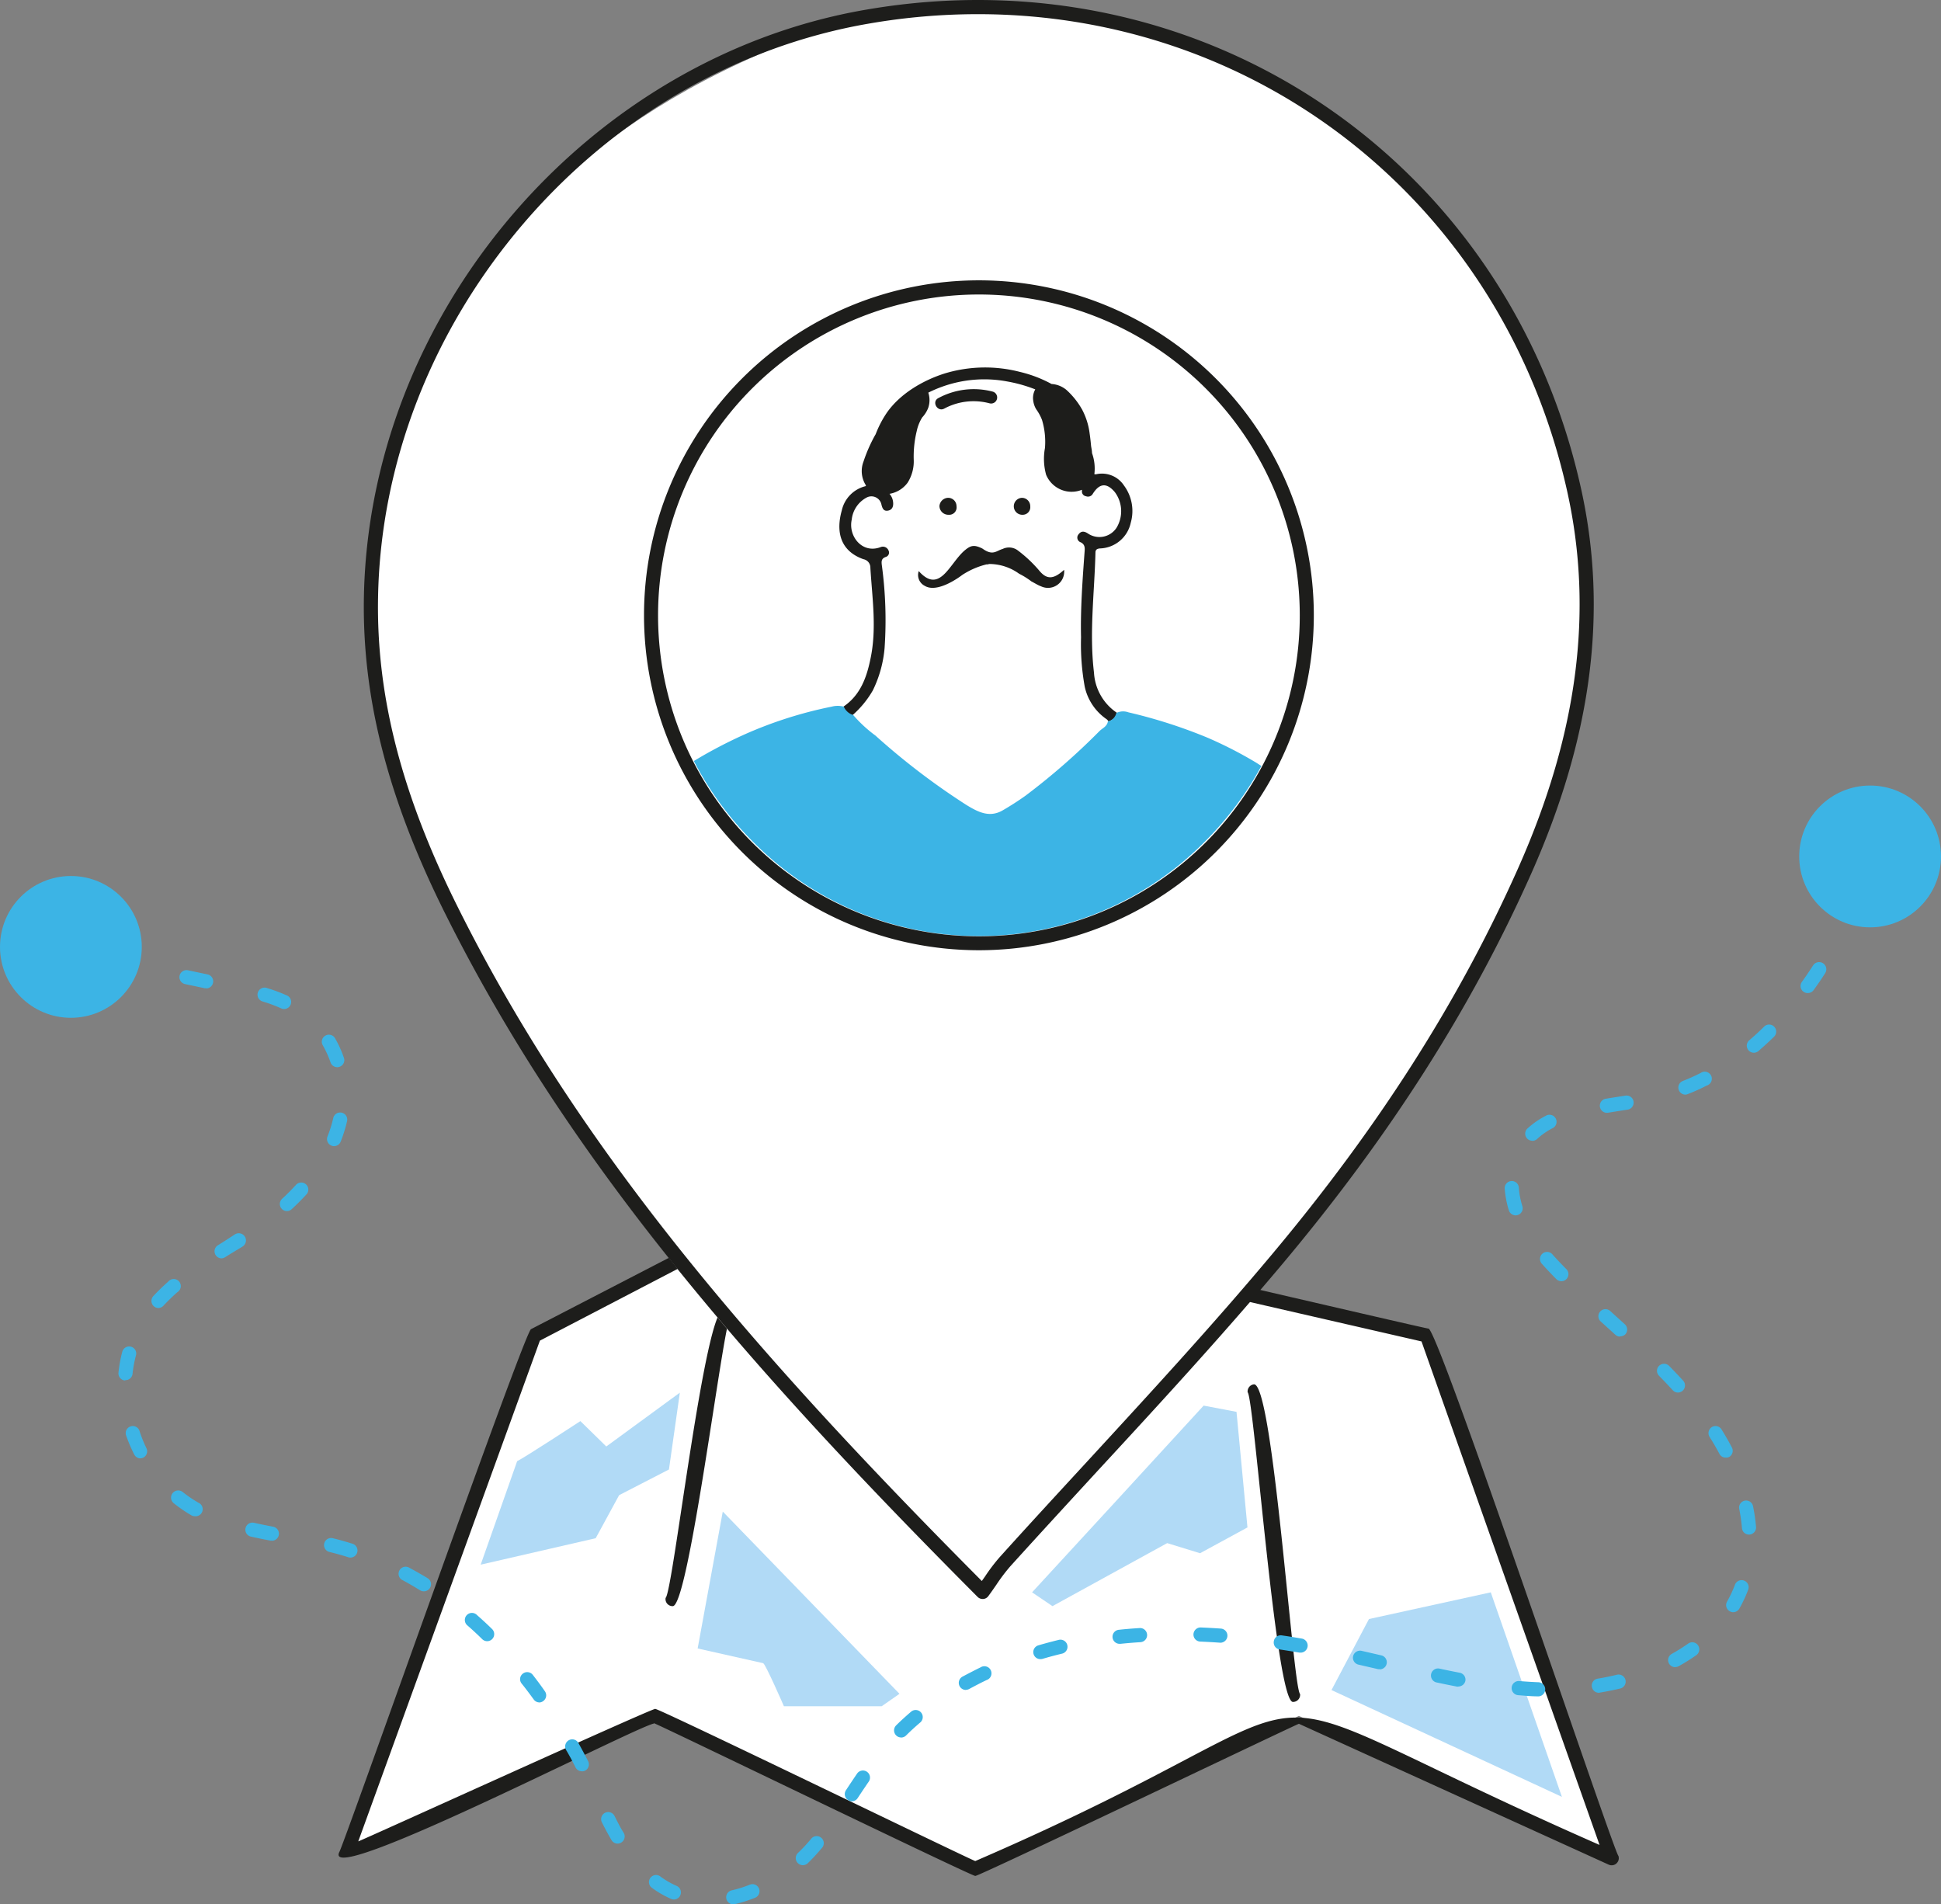 <svg id="Capa_1" data-name="Capa 1" xmlns="http://www.w3.org/2000/svg" viewBox="0 0 320.62 314.51"><rect x="0" y="0" width="320.62" height="314.51" fill="#808080" stroke="none"/><defs><style>.cls-1{fill:#fff;}.cls-2{fill:#1d1d1b;}.cls-3{fill:#b1daf6;}.cls-4{fill:#3cb4e5;}.cls-5{fill:none;}</style></defs><polygon class="cls-1" points="165.23 204.4 113.58 207.44 88.26 220.55 57.13 306.31 108.23 283.4 161.1 308.66 214.55 283.4 266.24 306.9 235.7 220.55 165.23 204.4"/><path class="cls-2" d="M162.92,312.41c-.68,0-52.28-25-52.89-25.14.49-1.46-55,27.47-52.18,21.23.56-.64,30.66-86.17,31.69-86.4L114.86,209c.45-.46,51.61-3,52.12-3.17.32-.2,70.46,16.24,70.8,16.18,1.64,0,30.55,86.34,31.38,87.1a1.18,1.18,0,0,1-1.58,1.45l-51.2-23.28C215.88,287.39,163.44,312.52,162.92,312.41Zm-52.87-27.59c.67-.05,52.26,25,52.87,25.13,68.46-29.58,35-32.59,103.12-2.66l-29.41-83.16-69.68-16-51.24,3L91,224,61,306.7C61.6,306.54,109.41,284.78,110.05,284.82Z" transform="translate(-1.82 -2.58)"/><line class="cls-2" x1="111.1" y1="264.1" x2="119.39" y2="217.47"/><path class="cls-2" d="M112.92,267.85a1.16,1.16,0,0,1-1.15-1.37c1.22-.94,6.52-48.4,9.64-47.58a1.17,1.17,0,0,1,1,1.35C121.29,221.22,115.59,268.21,112.92,267.85Z" transform="translate(-1.82 -2.58)"/><line class="cls-2" x1="207.26" y1="229.8" x2="213.61" y2="279.92"/><path class="cls-2" d="M215.42,283.67c-2.83.33-6.43-50.12-7.51-51.14a1.19,1.19,0,0,1,1-1.31c3.2-.63,6.45,50.12,7.66,51.14A1.17,1.17,0,0,1,215.42,283.67Z" transform="translate(-1.82 -2.58)"/><polygon class="cls-3" points="219.94 279.13 226.13 267.4 246.25 262.99 258 296.77 219.94 279.13"/><polygon class="cls-3" points="204.25 233.18 206.06 252.27 198.23 256.53 192.8 254.86 173.85 265.27 170.48 262.99 183.99 248.31 198.82 232.15 204.25 233.18"/><path class="cls-3" d="M121.21,252.23l-4.15,22.61,10.82,2.43h0c.37.08,3.43,7.11,3.43,7.11h16.15l2.94-2.05Z" transform="translate(-1.82 -2.58)"/><path class="cls-3" d="M97.69,237.29l4.28,4.19,12.15-8.89-1.8,12.69-8.23,4.24-3.87,7.11-19,4.37L87,244.6l.24-.69C88.53,243.28,97.69,237.29,97.69,237.29Z" transform="translate(-1.82 -2.58)"/><path class="cls-1" d="M163.19,265.5C129,232.89,83.65,182.79,68.32,132.89c-7.77-25.28-6.56-51.21,5.14-73.35C84.84,38,105.34,17.35,144,5.33,222.86-11,290.6,75.25,253.58,146.39,233.74,193.29,195.57,227.45,163.19,265.5Z" transform="translate(-1.82 -2.58)"/><path class="cls-2" d="M164.13,266.67a1.18,1.18,0,0,1-.83-.35c-38-38.14-67.48-71.91-87.87-112.71-9.51-19-13.8-35.69-13.5-52.42.41-22.68,9.1-45.08,24.48-63.08S122.57,8,144.87,4.18c55.2-9.54,106,24.46,118.11,79.09,4.49,20.26,1.8,41.06-8.23,63.6-9.91,22.26-23.4,43.41-41.25,64.65-9.76,11.62-20.22,23-30.33,33.94-4.77,5.19-9.71,10.55-14.51,15.86a30.21,30.21,0,0,0-2.26,3c-.41.59-.84,1.22-1.33,1.88a1.15,1.15,0,0,1-.85.47ZM163.34,4.92a105.41,105.41,0,0,0-18.07,1.57C123.5,10.25,103.22,22,88.18,39.63S64.66,79.1,64.27,101.23c-.3,16.35,3.91,32.66,13.25,51.33C97.59,192.74,126.61,226.11,164,263.7c.18-.25.34-.49.51-.72a29.45,29.45,0,0,1,2.44-3.22c4.8-5.33,9.75-10.69,14.53-15.88C191.55,232.93,202,221.6,211.72,210c17.7-21.08,31.08-42,40.9-64.1s12.46-42.39,8.08-62.14C250.18,36.42,210,4.92,163.34,4.92Z" transform="translate(-1.82 -2.58)"/><path class="cls-4" d="M122.93,317.1a1.17,1.17,0,0,1-.25-2.31,19.55,19.55,0,0,0,3-.94,1.16,1.16,0,0,1,.87,2.16,22.07,22.07,0,0,1-3.36,1.06A1.09,1.09,0,0,1,122.93,317.1Zm-9.79-.8a1.28,1.28,0,0,1-.47-.1,16.56,16.56,0,0,1-3.1-1.78,1.17,1.17,0,1,1,1.37-1.89,14.18,14.18,0,0,0,2.66,1.53,1.17,1.17,0,0,1-.46,2.24Zm21.28-5.67a1.17,1.17,0,0,1-.81-2c.35-.33.69-.68,1-1s.79-.87,1.17-1.32a1.17,1.17,0,1,1,1.78,1.51c-.4.47-.81.94-1.24,1.4s-.73.76-1.11,1.13A1.2,1.2,0,0,1,134.42,310.63Zm-30.59-3.56a1.18,1.18,0,0,1-1-.58c-.53-.9-1.06-1.88-1.62-3a1.17,1.17,0,0,1,2.08-1.06c.55,1.08,1,2,1.56,2.87a1.18,1.18,0,0,1-.42,1.6A1.16,1.16,0,0,1,103.83,307.07Zm38.7-7a1.15,1.15,0,0,1-.64-.2,1.16,1.16,0,0,1-.33-1.62c.61-.93,1.23-1.86,1.86-2.78a1.17,1.17,0,0,1,1.93,1.32c-.63.91-1.24,1.83-1.85,2.75A1.16,1.16,0,0,1,142.53,300.08Zm-44.64-4.95a1.18,1.18,0,0,1-1-.63c-.5-1-1-1.95-1.57-2.9a1.18,1.18,0,0,1,.45-1.59,1.17,1.17,0,0,1,1.59.44c.55,1,1.09,2,1.6,3a1.17,1.17,0,0,1-.49,1.58A1.19,1.19,0,0,1,97.89,295.13Zm52.78-5.58a1.17,1.17,0,0,1-.82-2c.8-.79,1.65-1.56,2.53-2.31a1.17,1.17,0,0,1,1.51,1.78c-.83.71-1.64,1.44-2.39,2.19A1.16,1.16,0,0,1,150.67,289.55Zm-59.75-5.79a1.14,1.14,0,0,1-.94-.49c-.65-.89-1.31-1.78-2-2.63a1.15,1.15,0,0,1,.2-1.63,1.17,1.17,0,0,1,1.64.19c.68.88,1.37,1.79,2,2.71a1.16,1.16,0,0,1-.27,1.63A1.13,1.13,0,0,1,90.92,283.76Zm165-1h0c-1.1,0-2.24-.11-3.38-.2a1.17,1.17,0,0,1,.19-2.33c1.11.09,2.21.16,3.27.2a1.17,1.17,0,0,1,0,2.33Zm10-.59a1.17,1.17,0,0,1-1.15-1,1.15,1.15,0,0,1,1-1.34c1.08-.18,2.15-.4,3.18-.65a1.17,1.17,0,0,1,.56,2.27c-1.1.26-2.22.49-3.36.68Zm-104.55-.47a1.17,1.17,0,0,1-.56-2.2c1-.53,2-1.05,3-1.54a1.17,1.17,0,1,1,1,2.1c-1,.47-2,1-2.91,1.49A1.15,1.15,0,0,1,161.38,281.67Zm81.35-.55-.22,0c-1.09-.21-2.19-.43-3.29-.67a1.17,1.17,0,1,1,.49-2.28q1.62.35,3.24.66a1.16,1.16,0,0,1,.93,1.36A1.18,1.18,0,0,1,242.73,281.12Zm-13-2.88a1.15,1.15,0,0,1-.26,0l-3.24-.75a1.17,1.17,0,0,1-.89-1.39,1.18,1.18,0,0,1,1.4-.89l3.26.75a1.17,1.17,0,0,1-.27,2.31Zm48.81-.33a1.17,1.17,0,0,1-.57-2.19,30.36,30.36,0,0,0,2.71-1.7,1.16,1.16,0,0,1,1.63.27,1.18,1.18,0,0,1-.27,1.63,31.8,31.8,0,0,1-2.94,1.84A1.15,1.15,0,0,1,278.52,277.91ZM173.69,276.6a1.16,1.16,0,0,1-.33-2.28c1.08-.32,2.18-.61,3.28-.88a1.17,1.17,0,1,1,.55,2.27c-1.07.26-2.13.54-3.17.85A1.24,1.24,0,0,1,173.69,276.6Zm43-1.07-.19,0c-1.09-.18-2.18-.36-3.27-.52a1.16,1.16,0,0,1-1-1.33,1.15,1.15,0,0,1,1.32-1c1.11.16,2.22.34,3.32.53a1.17,1.17,0,0,1-.2,2.32Zm-29.88-1.46a1.16,1.16,0,0,1-.12-2.32c1.1-.12,2.24-.21,3.37-.28a1.16,1.16,0,0,1,1.24,1.09,1.17,1.17,0,0,1-1.09,1.24c-1.1.07-2.21.16-3.28.27Zm16.65-.18h-.08c-1.11-.08-2.21-.14-3.3-.19a1.16,1.16,0,0,1-1.12-1.21,1.18,1.18,0,0,1,1.22-1.12c1.1.05,2.24.11,3.36.19a1.17,1.17,0,0,1-.08,2.33Zm-121.16-.25a1.17,1.17,0,0,1-.82-.33c-.78-.77-1.59-1.52-2.4-2.23a1.17,1.17,0,1,1,1.54-1.75c.84.74,1.68,1.51,2.49,2.31a1.17,1.17,0,0,1-.81,2Zm205.81-4.79a1.1,1.1,0,0,1-.57-.16,1.16,1.16,0,0,1-.44-1.59,20,20,0,0,0,1.33-2.85,1.17,1.17,0,0,1,2.19.81,22.14,22.14,0,0,1-1.49,3.2A1.19,1.19,0,0,1,288.07,268.85ZM71.8,265.4a1.14,1.14,0,0,1-.61-.18c-.93-.57-1.88-1.13-2.83-1.64a1.17,1.17,0,1,1,1.11-2.05c1,.53,2,1.11,3,1.71a1.17,1.17,0,0,1-.62,2.16Zm-12.08-5.57a1.48,1.48,0,0,1-.35-.05c-.79-.25-1.61-.49-2.42-.7l-.71-.18a1.16,1.16,0,0,1-.86-1.41,1.17,1.17,0,0,1,1.41-.86l.75.19c.84.22,1.7.47,2.53.73a1.17,1.17,0,0,1-.35,2.28Zm-13-2.8-.21,0c-1.28-.24-2.33-.46-3.31-.68a1.17,1.17,0,0,1,.51-2.28c1,.22,2,.43,3.23.66a1.17,1.17,0,0,1-.22,2.32Zm244-1a1.16,1.16,0,0,1-1.16-1.07,27.3,27.3,0,0,0-.45-3.16,1.16,1.16,0,1,1,2.28-.46,29.55,29.55,0,0,1,.5,3.43,1.18,1.18,0,0,1-1.07,1.26ZM34,253a1.18,1.18,0,0,1-.57-.15,23.89,23.89,0,0,1-2.91-2A1.17,1.17,0,0,1,32,249a20,20,0,0,0,2.61,1.77A1.17,1.17,0,0,1,34,253Zm-9-9.55a1.18,1.18,0,0,1-1-.63,25.3,25.3,0,0,1-1.37-3.22,1.17,1.17,0,0,1,2.21-.76A22.05,22.05,0,0,0,26,241.75a1.17,1.17,0,0,1-.51,1.57A1.24,1.24,0,0,1,25,243.44Zm261.84-.13a1.15,1.15,0,0,1-1-.62c-.5-.94-1.05-1.89-1.63-2.8a1.18,1.18,0,0,1,.36-1.61,1.16,1.16,0,0,1,1.61.36c.62,1,1.2,2,1.72,3a1.17,1.17,0,0,1-.49,1.58A1.13,1.13,0,0,1,286.84,243.31ZM279,232.57a1.15,1.15,0,0,1-.86-.37c-.71-.77-1.47-1.58-2.27-2.39a1.16,1.16,0,0,1,0-1.65,1.18,1.18,0,0,1,1.65,0c.82.83,1.6,1.66,2.33,2.45a1.18,1.18,0,0,1-.07,1.65A1.2,1.2,0,0,1,279,232.57Zm-256.49-2h-.12a1.17,1.17,0,0,1-1-1.28,22,22,0,0,1,.63-3.46,1.18,1.18,0,0,1,1.43-.83,1.16,1.16,0,0,1,.83,1.43,19.72,19.72,0,0,0-.57,3.1A1.16,1.16,0,0,1,22.51,230.52Zm246.92-7.24a1.16,1.16,0,0,1-.78-.3l-2.47-2.24a1.17,1.17,0,0,1,1.57-1.73l2.47,2.24a1.18,1.18,0,0,1,.08,1.65A1.15,1.15,0,0,1,269.43,223.28ZM28,218.61a1.16,1.16,0,0,1-.79-.31,1.18,1.18,0,0,1-.07-1.65,33.64,33.64,0,0,1,2.48-2.41A1.17,1.17,0,1,1,31.11,216c-.85.76-1.6,1.49-2.3,2.24A1.16,1.16,0,0,1,28,218.61Zm231.73-4.43a1.16,1.16,0,0,1-.83-.34c-.88-.89-1.65-1.7-2.33-2.47a1.17,1.17,0,1,1,1.74-1.55c.66.73,1.39,1.51,2.25,2.37a1.17,1.17,0,0,1,0,1.65A1.13,1.13,0,0,1,259.68,214.18ZM38.43,210.41a1.17,1.17,0,0,1-.64-2.15l1-.62,1.83-1.19a1.17,1.17,0,1,1,1.28,2L40,209.6l-1,.62A1.16,1.16,0,0,1,38.43,210.41Zm213.75-7.1a1.18,1.18,0,0,1-1.12-.82,16.07,16.07,0,0,1-.68-3.53,1.17,1.17,0,1,1,2.33-.17,13.15,13.15,0,0,0,.58,3,1.17,1.17,0,0,1-.76,1.46A1.12,1.12,0,0,1,252.18,203.31Zm-203-.71a1.17,1.17,0,0,1-.79-2c.81-.74,1.57-1.51,2.28-2.28a1.17,1.17,0,1,1,1.73,1.57q-1.14,1.24-2.43,2.43A1.16,1.16,0,0,1,49.22,202.6ZM57,191.88a1.11,1.11,0,0,1-.43-.09,1.17,1.17,0,0,1-.65-1.52,20,20,0,0,0,.94-3,1.17,1.17,0,1,1,2.28.52,23.15,23.15,0,0,1-1.05,3.35A1.18,1.18,0,0,1,57,191.88Zm197.92-.9a1.15,1.15,0,0,1-.85-.37,1.17,1.17,0,0,1,.06-1.65,13.8,13.8,0,0,1,3-2.08,1.17,1.17,0,1,1,1.09,2.06,11.67,11.67,0,0,0-2.47,1.73A1.17,1.17,0,0,1,254.88,191Zm12.31-4.61a1.17,1.17,0,0,1-.19-2.32l1.82-.29,1.48-.23a1.17,1.17,0,0,1,.37,2.31l-1.49.23-1.8.29Zm13-3a1.17,1.17,0,0,1-.43-2.26c1-.39,2-.84,2.94-1.32a1.17,1.17,0,1,1,1,2.08c-1,.52-2.07,1-3.13,1.41A1.11,1.11,0,0,1,280.15,183.37Zm-222.7-4.53a1.18,1.18,0,0,1-1.11-.79,16.43,16.43,0,0,0-1.28-2.83,1.15,1.15,0,0,1,.42-1.59,1.17,1.17,0,0,1,1.6.42,18.58,18.58,0,0,1,1.47,3.24,1.16,1.16,0,0,1-.72,1.48A1.06,1.06,0,0,1,57.45,178.84Zm234-2.39a1.17,1.17,0,0,1-.76-2.06c.81-.69,1.62-1.43,2.4-2.2a1.17,1.17,0,1,1,1.63,1.67c-.82.81-1.67,1.58-2.52,2.31A1.18,1.18,0,0,1,291.48,176.45ZM48.75,169.23a1.24,1.24,0,0,1-.49-.11,25.08,25.08,0,0,0-3-1.12,1.17,1.17,0,1,1,.69-2.23A29,29,0,0,1,49.24,167a1.17,1.17,0,0,1-.49,2.23Zm251.66-2.64a1.16,1.16,0,0,1-.94-1.85c.62-.87,1.24-1.78,1.84-2.71a1.17,1.17,0,0,1,2,1.27c-.62,1-1.26,1.9-1.91,2.8A1.16,1.16,0,0,1,300.41,166.59ZM35.89,165.8l-.24,0-3.27-.69a1.17,1.17,0,0,1-.9-1.38,1.18,1.18,0,0,1,1.39-.9l3.26.69a1.17,1.17,0,0,1-.24,2.31Zm-13-2.76-.24,0-3.27-.69a1.17,1.17,0,0,1,.49-2.29l3.26.69a1.17,1.17,0,0,1-.24,2.31Zm284.35-7.93a1.16,1.16,0,0,1-.51-.12,1.17,1.17,0,0,1-.54-1.56c.47-1,.94-2,1.39-3a1.17,1.17,0,0,1,2.13,1c-.46,1-.94,2.06-1.42,3.06A1.17,1.17,0,0,1,307.19,155.11Z" transform="translate(-1.82 -2.58)"/><circle class="cls-4" cx="11.71" cy="156.39" r="11.71"/><circle class="cls-4" cx="308.91" cy="141.45" r="11.71"/><path class="cls-5" d="M164.49,50.05a54.21,54.21,0,0,0-54.18,54.07c0,29.69,24.51,54.23,54.16,54.24s54.17-24.54,54.2-54.22A54.22,54.22,0,0,0,164.49,50.05Z" transform="translate(-1.82 -2.58)"/><path class="cls-2" d="M157,86.15a1.47,1.47,0,0,0,1.51,1.45,1.22,1.22,0,0,0,1.31-1.42,1.38,1.38,0,0,0-1.41-1.38A1.48,1.48,0,0,0,157,86.15Z" transform="translate(-1.82 -2.58)"/><path class="cls-2" d="M172,86.21a1.38,1.38,0,0,0-1.38-1.41,1.4,1.4,0,1,0,.13,2.8A1.25,1.25,0,0,0,172,86.21Z" transform="translate(-1.82 -2.58)"/><path class="cls-2" d="M187.47,82.75a4.35,4.35,0,0,0-4.5-1.86.76.76,0,0,1-.38,0,7.53,7.53,0,0,0-.39-3.48c0-.38-.09-.77-.15-1.16-.06-.65-.13-1.31-.23-2a11.51,11.51,0,0,0-1.24-4A12.88,12.88,0,0,0,178,67a4.22,4.22,0,0,0-2.48-1,20.93,20.93,0,0,0-5.24-2,23,23,0,0,0-12.41.26c-3.61,1.14-7.38,3.35-9.57,6.5a17.07,17.07,0,0,0-1.83,3.52,2.25,2.25,0,0,1-.12.21,25,25,0,0,0-1.89,4.31,4.38,4.38,0,0,0,.4,3.95l0,.05-.08.08a5.31,5.31,0,0,0-3.91,4c-1,3.55-.24,6.71,3.58,8.06a1.4,1.4,0,0,1,1.14,1.41c.3,5,1.09,10.09,0,15.12-.64,3.1-1.71,6-4.53,7.87a2.47,2.47,0,0,0,1.55,1.38A16,16,0,0,0,146,116.6a19.72,19.72,0,0,0,1.94-7,67.49,67.49,0,0,0-.46-13.7c-.08-.63-.06-1.08.64-1.33a.75.75,0,0,0,.47-1.07,1,1,0,0,0-1.28-.57c-3.07,1.19-5.4-1.81-4.8-4.52A4.69,4.69,0,0,1,145,84.74a1.69,1.69,0,0,1,2.39,1.05c.16.7.36,1.31,1.19,1.11s.87-1.05.7-1.76a2.42,2.42,0,0,0-.53-1,4.65,4.65,0,0,0,3-1.85,6.61,6.61,0,0,0,1-3.86,17.81,17.81,0,0,1,.5-4.66,7,7,0,0,1,.91-2.26,4.77,4.77,0,0,0,1-1.61,3.94,3.94,0,0,0,0-2.47,20.14,20.14,0,0,1,2.34-1,20.51,20.51,0,0,1,10.73-.84,23.84,23.84,0,0,1,4.6,1.3,2.87,2.87,0,0,0-.34,1.85A3.6,3.6,0,0,0,173,70.2a7.63,7.63,0,0,1,.94,1.73,12.55,12.55,0,0,1,.49,4.64,9.85,9.85,0,0,0,.19,4.42,4.56,4.56,0,0,0,5.92,2.48,1.2,1.2,0,0,0,0,.2.79.79,0,0,0,.67.87.9.9,0,0,0,1.12-.4c1.11-1.78,2.32-1.86,3.65-.27a5.28,5.28,0,0,1,.27,5.88,3.38,3.38,0,0,1-4.74.93c-.64-.41-1.12-.41-1.55.17a.82.82,0,0,0,.38,1.3c.75.37.68,1,.63,1.62-.34,4.69-.69,9.38-.58,14.08A39.21,39.21,0,0,0,181,116a8.78,8.78,0,0,0,3.62,5.37,1.66,1.66,0,0,1,.3.34,1.83,1.83,0,0,0,1.4-1.4,8.58,8.58,0,0,1-3.79-6.62c-.8-6.63.08-13.22.24-19.83,0-.47.22-.65.73-.7a5.37,5.37,0,0,0,5.1-4.24A7.07,7.07,0,0,0,187.47,82.75Z" transform="translate(-1.82 -2.58)"/><path class="cls-2" d="M165.27,69.19a1,1,0,0,0,.53-1.93,12.3,12.3,0,0,0-9,1.08c-1.13.61-.12,2.34,1,1.72A10.23,10.23,0,0,1,165.27,69.19Z" transform="translate(-1.82 -2.58)"/><path class="cls-2" d="M173.46,96.79A21.9,21.9,0,0,0,170,93.53a2.41,2.41,0,0,0-2.57-.28c-1.06.3-1.6,1.18-3.32-.06-1.38-.7-1.94-.5-2.8.18-2.6,2.06-4.18,7.51-7.73,3.53a2,2,0,0,0,1,2.44c2.19,1.33,6.17-1.79,6.17-1.79a12.89,12.89,0,0,1,4-1.75.48.48,0,0,1,.17,0l.06,0h0a.87.87,0,0,1,.42-.07h0a8.43,8.43,0,0,1,4.75,1.6,13.3,13.3,0,0,1,2.05,1.28c.53.27,1,.59,1.59.81a2.68,2.68,0,0,0,3.8-2.73C175.83,98.3,174.72,98.33,173.46,96.79Z" transform="translate(-1.82 -2.58)"/><path class="cls-4" d="M163.5,157.19h0a52.57,52.57,0,0,0,37.36-15.63,54.27,54.27,0,0,0,9.32-12.47c-.37-.23-.73-.48-1.11-.7a67.58,67.58,0,0,0-7.85-4,83.73,83.73,0,0,0-13-4.16,2.57,2.57,0,0,0-2,.1,1.83,1.83,0,0,1-1.4,1.4c-.12.83-.88,1.1-1.38,1.59A111.21,111.21,0,0,1,171.21,134c-1.22.87-2.5,1.69-3.8,2.44-2.18,1.24-4.07.23-5.92-.89a115.75,115.75,0,0,1-15.07-11.49,22.24,22.24,0,0,1-3.67-3.39,2.47,2.47,0,0,1-1.55-1.38,3.89,3.89,0,0,0-2,0,68.58,68.58,0,0,0-14.24,4.52,77.63,77.63,0,0,0-8.53,4.46,53.88,53.88,0,0,0,9.73,13.29A52.52,52.52,0,0,0,163.5,157.19Z" transform="translate(-1.82 -2.58)"/><path class="cls-2" d="M163.52,159.52h0a55.32,55.32,0,0,1,0-110.64h0a55.32,55.32,0,0,1,0,110.64Zm0-108.3a53,53,0,0,0,0,106h0a53,53,0,0,0,0-106Z" transform="translate(-1.82 -2.58)"/></svg>